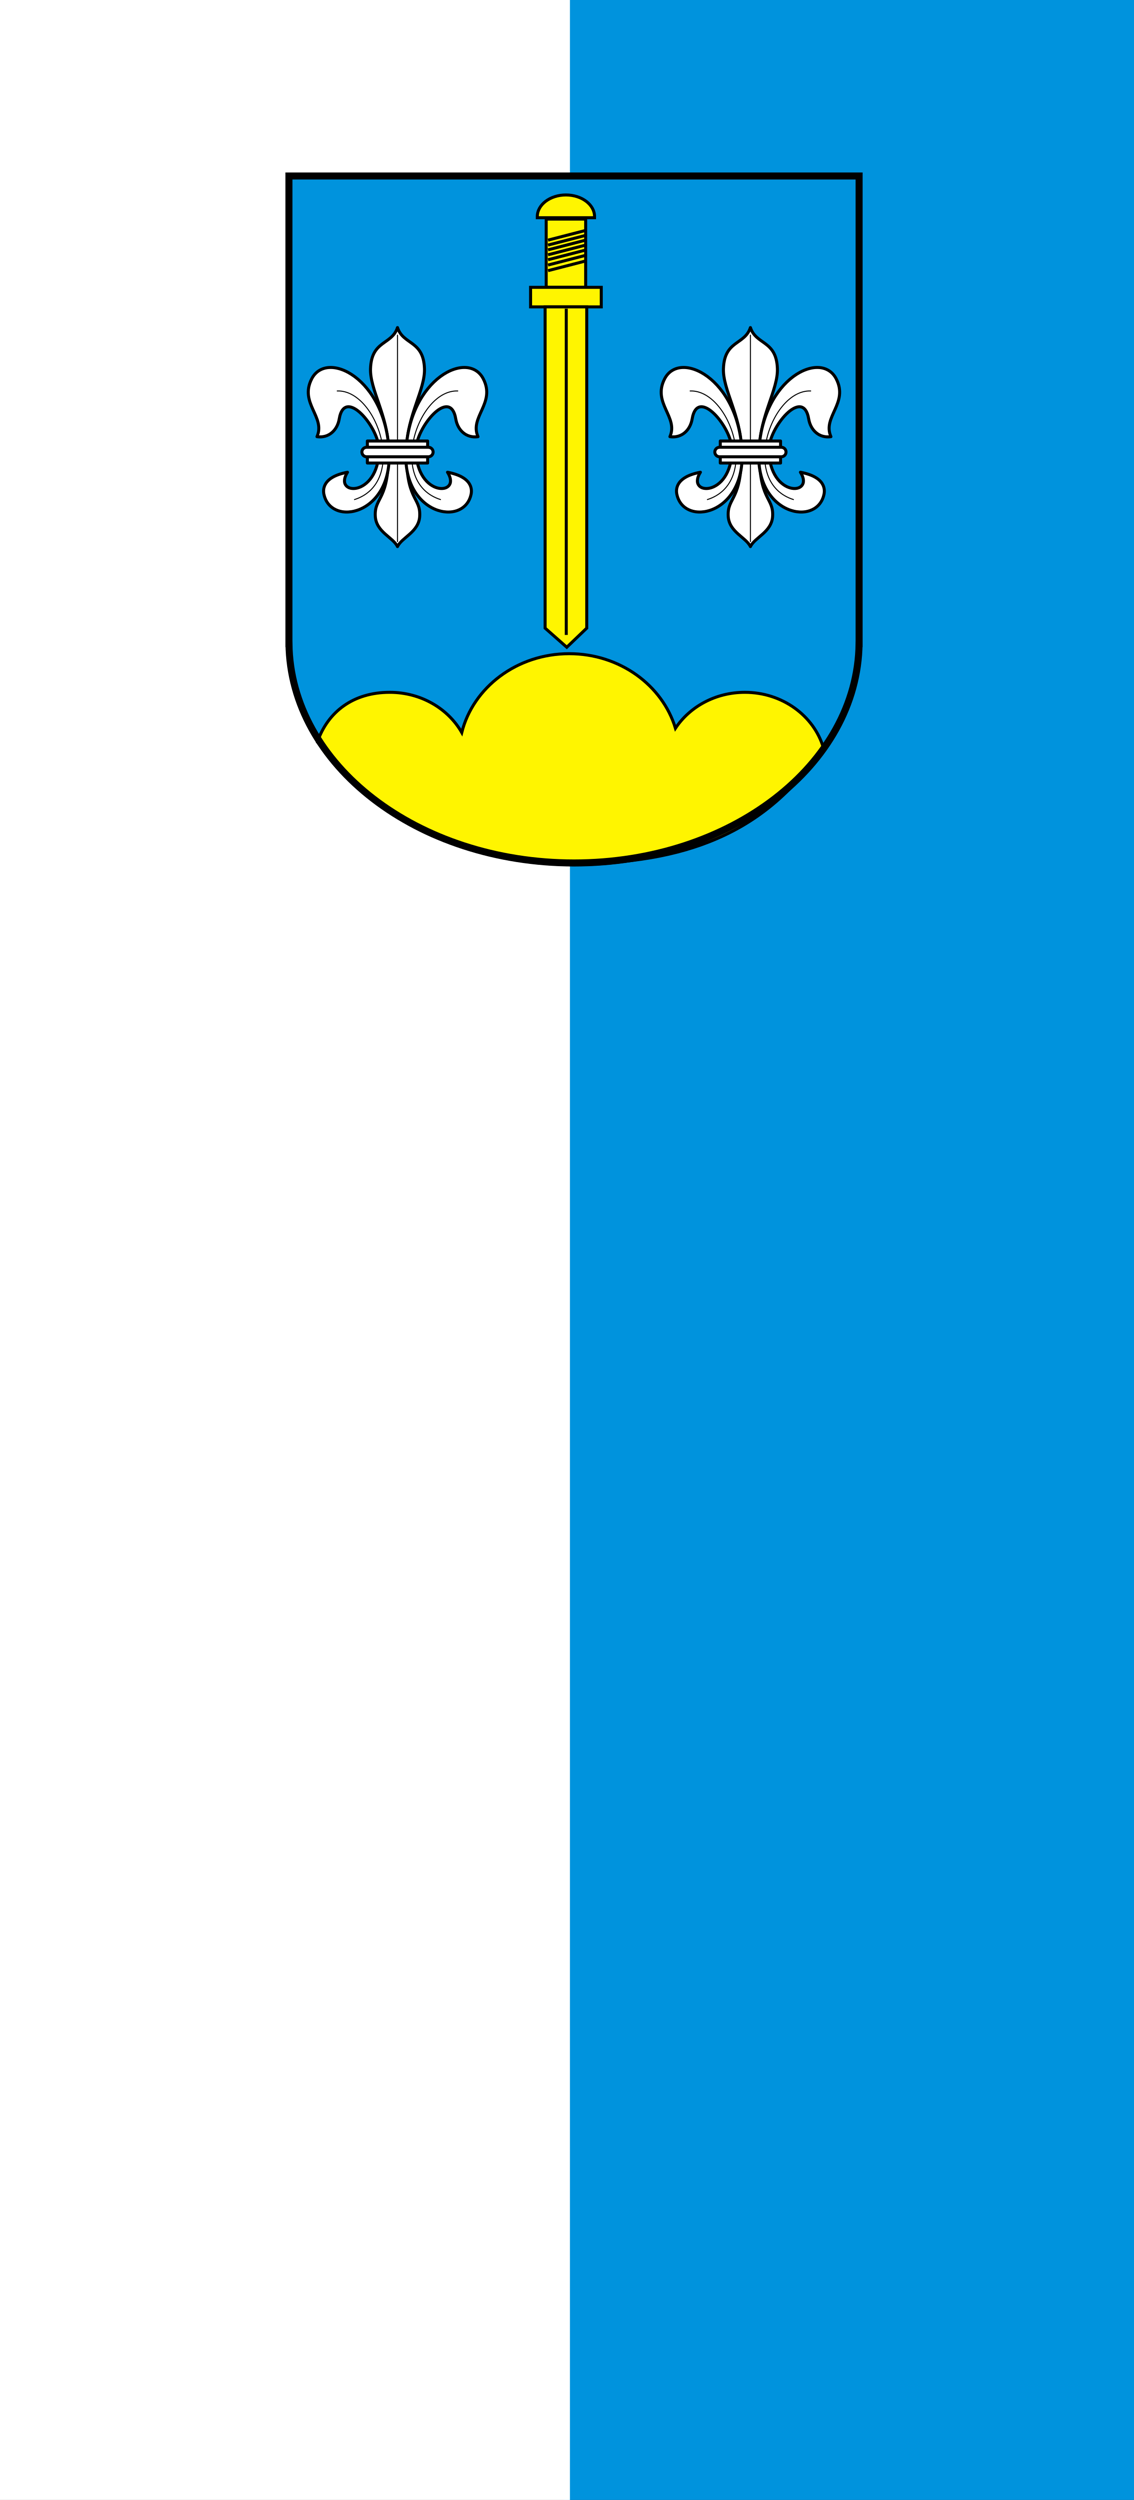 <?xml version="1.0" encoding="utf-8"?>
<!-- Generator: Adobe Illustrator 12.0.0, SVG Export Plug-In . SVG Version: 6.00 Build 51448)  -->
<!DOCTYPE svg PUBLIC "-//W3C//DTD SVG 1.1//EN" "http://www.w3.org/Graphics/SVG/1.1/DTD/svg11.dtd">
<svg  version="1.1" id="Layer_1" xmlns="http://www.w3.org/2000/svg" xmlns:xlink="http://www.w3.org/1999/xlink" width="1131.043" height="2491.408"
	 viewBox="-267.387 -158.964 1131.043 2491.408"
	 style="overflow:visible;enable-background:new -267.387 -158.964 1131.043 2491.408;" xml:space="preserve">
<rect x="-267.387" y="-158.964" width="1131.043" height="2491.408" fill="#333333" stroke="none"/>
<style type="text/css">
<![CDATA[
	.st0{fill:none;stroke:#000000;stroke-width:0.999;stroke-linecap:round;}
	.st1{fill:none;stroke:#000000;stroke-linecap:round;}
	.st2{fill:#FFFFFF;stroke:#000000;stroke-width:3;}
	.st3{fill:#FFF500;stroke:#000000;stroke-width:3;}
	.st4{fill:#0093DD;stroke:#000000;}
	.st5{fill:#FFFFFF;}
	.st6{fill:none;stroke:#000000;stroke-width:3;}
	.st7{fill:none;stroke:#000000;stroke-width:7;}
	.st8{fill:#0093DD;}
	.st9{fill:#FFFFFF;stroke:#000000;stroke-width:3;stroke-linejoin:round;}
]]>
</style>
<g>
	<rect x="295.209" y="-158.964" class="st8" width="568.447" height="2491.408"/>
	<rect x="-267.387" y="-158.964" class="st5" width="568.448" height="2491.408"/>
</g>
<path class="st4" d="M590.665,481.981c0-0.055,0.003-0.105,0.003-0.154c0-0.051-0.003-0.104-0.003-0.156V15H20.981v468.899h0.034
	C22.446,605.556,149.4,703.827,305.824,703.827c156.426,0,283.379-98.271,284.813-219.928h0.029L590.665,481.981L590.665,481.981z"
	/>
<path class="st3" d="M475.521,530.991c-29.27,0-54.914,14.314-69.22,35.822c-12.979-42.869-55.508-74.324-105.975-74.324
	c-52.133,0-95.82,33.539-107.156,78.578c-13.602-23.846-40.687-40.076-71.826-40.076c-36.212,0-61.706,19.211-72.189,49.512
	c29.186,35.479,62.926,69.992,110.895,91.752c40.432,18.316,87.298,29.506,140.224,29.709c0.566,0.021,1.135,0.021,1.701,0.021
	c58.479,0,106.022-8.004,145.721-25.197c43.466-18.738,77.498-48.504,106.11-90.697
	C544.313,554.298,512.862,530.991,475.521,530.991z"/>
<g>
	<path class="st3" d="M325.61,56.87c0,0.381-0.023,0.761-0.023,1.143h-57.048c0-0.381-0.024-0.762-0.024-1.143
		c0-11.889,12.794-21.548,28.549-21.548C312.843,35.322,325.61,44.98,325.61,56.87z"/>
	<polygon class="st3" points="277.376,59.372 277.376,73.492 277.376,127.39 316.747,127.39 316.747,71.316 316.747,59.372 	"/>
	<polygon class="st3" points="332.308,127.39 332.308,146.871 319.771,146.871 278.246,146.871 261.816,146.871 261.816,127.39 	"/>
	<polygon class="st3" points="317.825,146.871 317.825,467.016 297.918,486.059 276.299,467.016 276.299,146.871 	"/>
	<line class="st6" x1="297.388" y1="148.693" x2="297.388" y2="473.813"/>
	<line class="st6" x1="279.226" y1="105.163" x2="316.17" y2="95.639"/>
	<line class="st6" x1="279.226" y1="110.774" x2="316.17" y2="101.25"/>
	<line class="st6" x1="279.226" y1="99.891" x2="316.17" y2="90.368"/>
	<line class="st6" x1="279.226" y1="94.96" x2="316.17" y2="85.438"/>
	<line class="st6" x1="279.226" y1="90.028" x2="316.17" y2="80.505"/>
	<line class="st6" x1="279.226" y1="85.266" x2="316.17" y2="75.744"/>
	<line class="st6" x1="279.226" y1="80.335" x2="316.17" y2="70.813"/>
</g>
<path class="st7" d="M589.475,480.563c0-0.051,0.003-0.104,0.003-0.156c0-0.049-0.003-0.102-0.003-0.154V16.434H20.792v466.034
	h0.034c1.428,120.916,128.159,218.586,284.309,218.586c156.15,0,282.882-97.67,284.312-218.586h0.03L589.475,480.563
	L589.475,480.563z"/>
<g id="layer1" transform="translate(-21.626, -809.779)">
	<path id="path3709" class="st9" d="M150.701,1195.563c4.379-9.307,21.389-14.491,22.162-30.457
		c0.948-19.598-14.334-14.99-13.114-67.585c0.761-32.766,18.518-58.45,17.861-79.158c-0.901-28.618-21.175-23.528-26.909-41.102
		c-5.733,17.573-26.008,12.483-26.91,41.102c-0.653,20.708,17.104,46.393,17.863,79.158c1.22,52.596-14.064,47.988-13.114,67.585
		C129.313,1181.071,146.322,1186.256,150.701,1195.563z"/>
	<g id="g4261" transform="translate(-0.892)">
		<path id="path4243" class="st9" d="M71.288,1086.007c11.807,1.677,20.294-6.469,22.193-17.717
			c5.532-32.759,40.042,8.931,39.717,31.011c-0.705,47.949-46.471,45.632-31.487,22.139c-25.121,4.729-24.438,17.516-23.514,21.915
			c6.887,32.838,68.052,20.896,65.025-42.338c-3.513-73.347-62.12-101.949-77.199-72.649
			C53.489,1052.727,80.051,1066.264,71.288,1086.007z"/>
		<path id="path4259" class="st1" d="M91.488,1040.449c39.959-1.512,70.819,91.104,17.207,108.228"/>
	</g>
	<g>
		<g id="g4261_1_" transform="translate(-0.892)">
			<path id="path4243_1_" class="st9" d="M231.899,1086.007c-11.807,1.677-20.295-6.469-22.193-17.717
				c-5.531-32.759-40.043,8.931-39.717,31.011c0.705,47.949,46.471,45.632,31.486,22.139c25.122,4.729,24.438,17.516,23.516,21.915
				c-6.889,32.838-68.054,20.896-65.025-42.338c3.511-73.347,62.119-101.949,77.197-72.649
				C249.699,1052.727,223.138,1066.264,231.899,1086.007z"/>
			<path id="path4259_1_" class="st1" d="M211.7,1040.449c-39.96-1.512-70.819,91.104-17.207,108.228"/>
		</g>
	</g>
	<path id="path4245" class="st0" d="M150.701,984.839v205.722"/>
	<rect id="rect4247" x="120.651" y="1090.323" class="st9" width="60.1" height="21.944"/>
	<path id="rect4249" class="st2" d="M119.92,1096.558h61.563c2.617,0,4.738,2.121,4.738,4.738l0,0c0,2.617-2.121,4.738-4.738,4.738
		H119.92c-2.616,0-4.737-2.121-4.737-4.738l0,0C115.183,1098.679,117.304,1096.558,119.92,1096.558z"/>
</g>
<g id="layer1_1_" transform="translate(-21.626, -809.779)">
	<path id="path3709_1_" class="st9" d="M502.701,1195.563c4.379-9.307,21.389-14.491,22.162-30.457
		c0.948-19.598-14.334-14.99-13.114-67.585c0.76-32.766,18.517-58.45,17.862-79.158c-0.902-28.618-21.175-23.528-26.91-41.102
		c-5.734,17.573-26.007,12.483-26.91,41.102c-0.654,20.708,17.104,46.393,17.863,79.158c1.22,52.596-14.064,47.988-13.114,67.585
		C481.314,1181.071,498.322,1186.256,502.701,1195.563z"/>
	<g id="g4261_3_" transform="translate(-0.892)">
		<path id="path4243_3_" class="st9" d="M423.288,1086.007c11.807,1.677,20.295-6.469,22.193-17.717
			c5.531-32.759,40.043,8.931,39.717,31.011c-0.705,47.949-46.47,45.632-31.486,22.139c-25.122,4.729-24.438,17.516-23.515,21.915
			c6.888,32.838,68.052,20.896,65.026-42.338c-3.514-73.347-62.12-101.949-77.199-72.649
			C405.489,1052.727,432.05,1066.264,423.288,1086.007z"/>
		<path id="path4259_3_" class="st1" d="M443.488,1040.449c39.959-1.512,70.82,91.104,17.207,108.228"/>
	</g>
	<g>
		<g id="g4261_2_" transform="translate(-0.892)">
			<path id="path4243_2_" class="st9" d="M583.899,1086.007c-11.809,1.677-20.295-6.469-22.194-17.717
				c-5.532-32.759-40.043,8.931-39.717,31.011c0.705,47.949,46.471,45.632,31.487,22.139c25.12,4.729,24.437,17.516,23.515,21.915
				c-6.888,32.838-68.053,20.896-65.026-42.338c3.513-73.347,62.12-101.949,77.198-72.649
				C601.699,1052.727,575.138,1066.264,583.899,1086.007z"/>
			<path id="path4259_2_" class="st1" d="M563.7,1040.449c-39.96-1.512-70.82,91.104-17.207,108.228"/>
		</g>
	</g>
	<path id="path4245_1_" class="st0" d="M502.701,984.839v205.722"/>
	<rect id="rect4247_1_" x="472.653" y="1090.323" class="st9" width="60.099" height="21.944"/>
	<path id="rect4249_1_" class="st2" d="M471.919,1096.558h61.563c2.615,0,4.736,2.121,4.736,4.738l0,0
		c0,2.617-2.121,4.738-4.736,4.738h-61.563c-2.616,0-4.737-2.121-4.737-4.738l0,0
		C467.182,1098.679,469.303,1096.558,471.919,1096.558z"/>
</g>
</svg>

